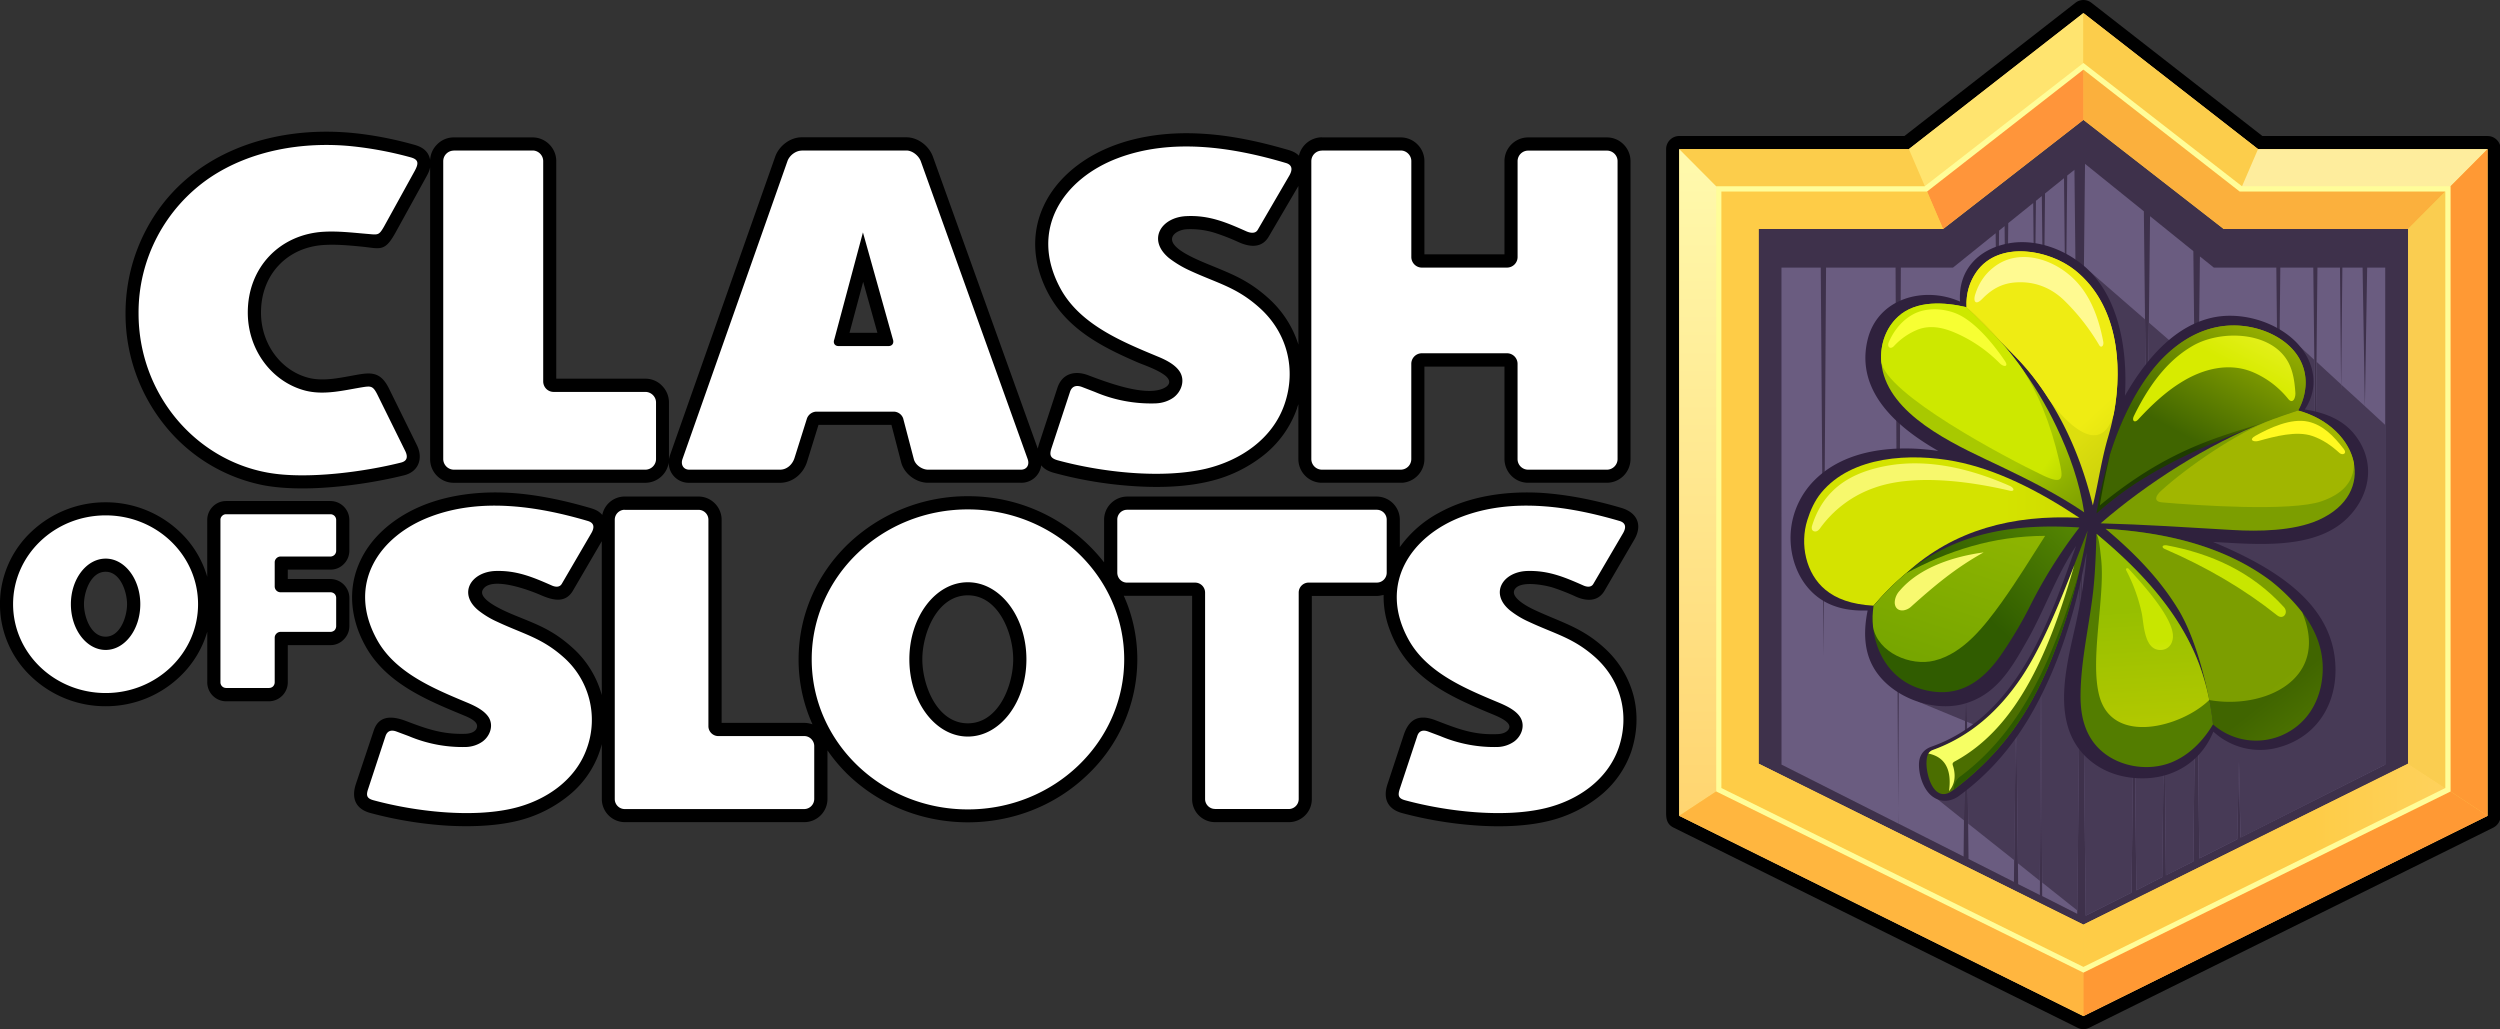 <svg xmlns="http://www.w3.org/2000/svg" width="85" height="35" viewBox="0 0 85 35"><rect x="0" y="0" width="85" height="35" fill="#333333" stroke="none"/><defs><linearGradient id="a" gradientUnits="userSpaceOnUse" x1="21148.5" y1="1584.9" x2="23476.3" y2="1584.9" gradientTransform="scale(.004 .004)"><stop offset="0" style="stop-color:#feed9d;stop-opacity:1"/><stop offset="1" style="stop-color:#ffdc84;stop-opacity:1"/></linearGradient><linearGradient id="b" gradientUnits="userSpaceOnUse" x1="16034.7" y1="7648.51" x2="16034.7" y2="1398.4" gradientTransform="scale(.004 .004)"><stop offset="0" style="stop-color:#ffd068;stop-opacity:1"/><stop offset="1" style="stop-color:#fff9ac;stop-opacity:1"/></linearGradient><linearGradient id="c" gradientUnits="userSpaceOnUse" x1="19662.2" y1="8126.17" x2="23103.1" y2="8126.17" gradientTransform="scale(.004 .004)"><stop offset="0" style="stop-color:#fecc47;stop-opacity:1"/><stop offset="1" style="stop-color:#fd8;stop-opacity:1"/></linearGradient><linearGradient id="d" gradientUnits="userSpaceOnUse" x1="18182.1" y1="6211.02" x2="19703" y2="6211.02" gradientTransform="scale(.004 .004)"><stop offset="0" style="stop-color:#4b6e00;stop-opacity:1"/><stop offset="1" style="stop-color:#6ea303;stop-opacity:1"/></linearGradient><linearGradient id="e" gradientUnits="userSpaceOnUse" x1="18199.7" y1="6358.77" x2="19575.7" y2="6358.77" gradientTransform="scale(.004 .004)"><stop offset="0" style="stop-color:#f6ff64;stop-opacity:1"/><stop offset="1" style="stop-color:#8fca10;stop-opacity:1"/></linearGradient><linearGradient id="f" gradientUnits="userSpaceOnUse" x1="18438.8" y1="6399.37" x2="19613.5" y2="6399.37" gradientTransform="scale(.004 .004)"><stop offset="0" style="stop-color:#2d5900;stop-opacity:1"/><stop offset="1" style="stop-color:#628e05;stop-opacity:1"/></linearGradient><linearGradient id="g" gradientUnits="userSpaceOnUse" x1="17026.6" y1="4983.9" x2="19623.5" y2="4983.9" gradientTransform="scale(.004 .004)"><stop offset="0" style="stop-color:#d4e300;stop-opacity:1"/><stop offset="1" style="stop-color:#bfc200;stop-opacity:1"/></linearGradient><linearGradient id="h" gradientUnits="userSpaceOnUse" x1="17098.8" y1="4664.34" x2="19002.1" y2="4664.34" gradientTransform="scale(.004 .004)"><stop offset="0" style="stop-color:#f7f86c;stop-opacity:1"/><stop offset="1" style="stop-color:#dfe300;stop-opacity:1"/></linearGradient><linearGradient id="i" gradientUnits="userSpaceOnUse" x1="18060.2" y1="6344.88" x2="19236.7" y2="5081.85" gradientTransform="scale(.004 .004)"><stop offset="0" style="stop-color:#305c00;stop-opacity:1"/><stop offset="1" style="stop-color:#6b9f03;stop-opacity:1"/></linearGradient><linearGradient id="j" gradientUnits="userSpaceOnUse" x1="18285.1" y1="6235.11" x2="18689.5" y2="4995.84" gradientTransform="scale(.004 .004)"><stop offset="0" style="stop-color:#77a600;stop-opacity:1"/><stop offset="1" style="stop-color:#8eb500;stop-opacity:1"/></linearGradient><linearGradient id="k" gradientUnits="userSpaceOnUse" x1="17881.7" y1="5451.24" x2="18721.5" y2="5451.24" gradientTransform="scale(.004 .004)"><stop offset="0" style="stop-color:#f8f96f;stop-opacity:1"/><stop offset="1" style="stop-color:#c7e200;stop-opacity:1"/></linearGradient><linearGradient id="l" gradientUnits="userSpaceOnUse" x1="18068.8" y1="3114.11" x2="19354.4" y2="4536.73" gradientTransform="scale(.004 .004)"><stop offset="0" style="stop-color:#a8c900;stop-opacity:1"/><stop offset="1" style="stop-color:#2a4d00;stop-opacity:1"/></linearGradient><linearGradient id="m" gradientUnits="userSpaceOnUse" x1="17911.8" y1="3191.61" x2="19296.8" y2="4154.6" gradientTransform="scale(.004 .004)"><stop offset="0" style="stop-color:#cde800;stop-opacity:1"/><stop offset="1" style="stop-color:#446e00;stop-opacity:1"/></linearGradient><linearGradient id="n" gradientUnits="userSpaceOnUse" x1="18005.3" y1="2927.84" x2="18749.8" y2="3402.83" gradientTransform="scale(.004 .004)"><stop offset="0" style="stop-color:#f7ff33;stop-opacity:1"/><stop offset="1" style="stop-color:#c4de00;stop-opacity:1"/></linearGradient><linearGradient id="o" gradientUnits="userSpaceOnUse" x1="18628.7" y1="2845.43" x2="19915.2" y2="4248.16" gradientTransform="scale(.004 .004)"><stop offset="0" style="stop-color:#ddde0e;stop-opacity:1"/><stop offset="1" style="stop-color:#95ab00;stop-opacity:1"/></linearGradient><linearGradient id="p" gradientUnits="userSpaceOnUse" x1="18743.3" y1="2641.95" x2="19800.7" y2="3794.86" gradientTransform="scale(.004 .004)"><stop offset="0" style="stop-color:#efec13;stop-opacity:1"/><stop offset="1" style="stop-color:#b5c002;stop-opacity:1"/></linearGradient><linearGradient id="q" gradientUnits="userSpaceOnUse" x1="18900.8" y1="2457.91" x2="19582.8" y2="3201.49" gradientTransform="scale(.004 .004)"><stop offset="0" style="stop-color:#fffa91;stop-opacity:1"/><stop offset="1" style="stop-color:#ecf90b;stop-opacity:1"/></linearGradient><linearGradient id="r" gradientUnits="userSpaceOnUse" x1="21213.1" y1="3122.92" x2="20331.6" y2="4742.91" gradientTransform="scale(.004 .004)"><stop offset="0" style="stop-color:#cad606;stop-opacity:1"/><stop offset="1" style="stop-color:#1e3c00;stop-opacity:1"/></linearGradient><linearGradient id="s" gradientUnits="userSpaceOnUse" x1="21214" y1="3111.16" x2="20361.8" y2="4677.33" gradientTransform="scale(.004 .004)"><stop offset="0" style="stop-color:#c9db00;stop-opacity:1"/><stop offset="1" style="stop-color:#406500;stop-opacity:1"/></linearGradient><linearGradient id="t" gradientUnits="userSpaceOnUse" x1="21151" y1="3081.93" x2="20642.7" y2="4016.01" gradientTransform="scale(.004 .004)"><stop offset="0" style="stop-color:#fff956;stop-opacity:1"/><stop offset="1" style="stop-color:#d7eb00;stop-opacity:1"/></linearGradient><linearGradient id="u" gradientUnits="userSpaceOnUse" x1="20019.1" y1="4706.99" x2="22029.3" y2="4116.04" gradientTransform="scale(.004 .004)"><stop offset="0" style="stop-color:#7c9e00;stop-opacity:1"/><stop offset="1" style="stop-color:#7eab03;stop-opacity:1"/></linearGradient><linearGradient id="v" gradientUnits="userSpaceOnUse" x1="20496.6" y1="4532.16" x2="22067.7" y2="4070.29" gradientTransform="scale(.004 .004)"><stop offset="0" style="stop-color:#a1b600;stop-opacity:1"/><stop offset="1" style="stop-color:#d9e800;stop-opacity:1"/></linearGradient><linearGradient id="w" gradientUnits="userSpaceOnUse" x1="21334.4" y1="4207.47" x2="22049.7" y2="3997.17" gradientTransform="scale(.004 .004)"><stop offset="0" style="stop-color:#fff920;stop-opacity:1"/><stop offset="1" style="stop-color:#fcf762;stop-opacity:1"/></linearGradient><linearGradient id="x" gradientUnits="userSpaceOnUse" x1="20265.7" y1="5152.73" x2="21529" y2="6749.59" gradientTransform="scale(.004 .004)"><stop offset="0" style="stop-color:#406500;stop-opacity:1"/><stop offset="1" style="stop-color:#7ea903;stop-opacity:1"/></linearGradient><linearGradient id="y" gradientUnits="userSpaceOnUse" x1="20282.5" y1="5074.11" x2="21382.2" y2="6464.22" gradientTransform="scale(.004 .004)"><stop offset="0" style="stop-color:#7c9e00;stop-opacity:1"/><stop offset="1" style="stop-color:#c3d700;stop-opacity:1"/></linearGradient><linearGradient id="z" gradientUnits="userSpaceOnUse" x1="20712.1" y1="5095.72" x2="21270" y2="5800.97" gradientTransform="scale(.004 .004)"><stop offset="0" style="stop-color:#c8e600;stop-opacity:1"/><stop offset="1" style="stop-color:#fefe44;stop-opacity:1"/></linearGradient><linearGradient id="A" gradientUnits="userSpaceOnUse" x1="19582" y1="6502.2" x2="20938.7" y2="5695.05" gradientTransform="scale(.004 .004)"><stop offset="0" style="stop-color:#537d00;stop-opacity:1"/><stop offset="1" style="stop-color:#b5d100;stop-opacity:1"/></linearGradient><linearGradient id="B" gradientUnits="userSpaceOnUse" x1="20367" y1="6788.87" x2="20264.9" y2="5033.7" gradientTransform="scale(.004 .004)"><stop offset="0" style="stop-color:#c5cf00;stop-opacity:1"/><stop offset="1" style="stop-color:#96bf00;stop-opacity:1"/></linearGradient><linearGradient id="C" gradientUnits="userSpaceOnUse" x1="20307.2" y1="6082.3" x2="20264" y2="5340.03" gradientTransform="scale(.004 .004)"><stop offset="0" style="stop-color:#fcec61;stop-opacity:1"/><stop offset="1" style="stop-color:#c8e600;stop-opacity:1"/></linearGradient></defs><path style="stroke:none;fill-rule:nonzero;fill:#000;fill-opacity:1" d="M57.094 4.625h7.656L70.566.094a.44.44 0 0 1 .547.004l5.809 4.527h7.656c.242 0 .442.195.445.445v22.668a.463.463 0 0 1-.277.414l-13.715 6.793a.43.43 0 0 1-.39 0l-13.743-6.808c-.218-.11-.25-.29-.25-.496V5.07c0-.247.204-.446.446-.446Zm0 0"/><path style="stroke:none;fill-rule:evenodd;fill:#3e314b;fill-opacity:1" d="M57.094 5.07h7.808L70.836.445l5.937 4.625h7.801v22.668l-13.738 6.809-13.742-6.809Zm0 0"/><path style="stroke:none;fill-rule:evenodd;fill:#6a5c80;fill-opacity:1" d="M60.57 9.098h1.336L62 22.324l.086-13.226h2.363L64.54 28l-3.969-2.004Zm4.059 0h1.773l1.45-1.168.058 5.324.059-5.414.187-.152.059 5.945.066-6.047.848-.684.043 4.434.05-4.508.2-.164.055 5.04.054-5.126.645-.52.054 5.278.055-5.367.246-.196.18 16.668.18-16.87 2 1.613.105 9.757.106-9.59 1.472 1.188.11 10.492.113-10.312.473.379h2.125l.07 6.441.066-6.441h1.121l.075 6.652.066-6.652h.766l.039 4.152.043-4.152h.687l.078 4.742.078-4.742h.614v16.898l-4.922 2.48-.055-2.581-.055 2.64-1.289.652-.101-9.386-.102 9.488-.933.469-.059-5.809-.066 5.871-.88.45-.081-7.45-.082 7.528-1.559.785-.144-13.684-.145 13.621-1.191-.605-.04-7.36-.039 7.325-.738-.371-.07-6.598-.074 6.523-1.543-.78-.086-7.884-.082 7.801-2.227-1.125Zm0 0"/><path style="stroke:none;fill-rule:evenodd;fill:#fccd4b;fill-opacity:1" d="m66.066 7.785 4.77-3.71 4.77 3.71h6.269v18.18l-11.04 5.473-11.042-5.473V7.785Zm18.512 19.953V5.07h-7.805L70.836.445 64.902 5.07h-7.808v22.668l13.742 6.809Zm0 0"/><path style="stroke:none;fill-rule:evenodd;fill:#fccd4b;fill-opacity:1" d="M58.438 6.422h7.046l-.586-1.352h-7.804Zm0 0"/><path style="stroke:none;fill-rule:evenodd;fill:#ffe46f;fill-opacity:1" d="M70.836.445 64.902 5.07l.582 1.352 5.352-4.172Zm0 0"/><path style="stroke:none;fill-rule:evenodd;fill:#fccd4b;fill-opacity:1" d="m76.191 6.422.582-1.352L70.836.445V2.25Zm0 0"/><path style="stroke:none;fill-rule:evenodd;fill:url(#a)" d="M84.578 5.07h-7.805l-.582 1.352h7.04Zm0 0"/><path style="stroke:none;fill-rule:evenodd;fill:#ff9934;fill-opacity:1" d="M83.23 6.422v20.43l1.344.886V5.07Zm0 0"/><path style="stroke:none;fill-rule:evenodd;fill:#fbb03d;fill-opacity:1" d="M75.605 7.785h6.27l1.355-1.363h-7.039L70.836 2.25v1.824Zm0 0"/><path style="stroke:none;fill-rule:evenodd;fill:#ff953a;fill-opacity:1" d="m66.066 7.785 4.77-3.71V2.25L65.48 6.422Zm0 0"/><path style="stroke:none;fill-rule:evenodd;fill:url(#b)" d="M58.438 26.852V6.422L57.093 5.07v22.668Zm0 0"/><path style="stroke:none;fill-rule:evenodd;fill:#fecc47;fill-opacity:1" d="m70.836 31.438-11.043-5.473V7.785h6.27l-.579-1.363h-7.046v20.43l12.398 6.12Zm0 0"/><path style="stroke:none;fill-rule:evenodd;fill:#ffb63f;fill-opacity:1" d="m70.836 32.973-12.398-6.121-1.344.886 13.742 6.809Zm0 0"/><path style="stroke:none;fill-rule:evenodd;fill:#ff9934;fill-opacity:1" d="m83.23 26.852-12.394 6.12v1.575l13.742-6.809Zm0 0"/><path style="stroke:none;fill-rule:evenodd;fill:url(#c)" d="m70.836 32.973 12.394-6.121-1.355-.887-11.04 5.473Zm0 0"/><path style="stroke:none;fill-rule:evenodd;fill:#facd50;fill-opacity:1" d="M81.875 7.785v18.18l1.355.887V6.422Zm0 0"/><path style="stroke:none;fill-rule:nonzero;fill:#fffd99;fill-opacity:1" d="m65.441 6.332 5.395-4.191 5.39 4.191h7.094V26.91l-12.484 6.16-12.484-6.16V6.332Zm-6.914.18v20.281l12.309 6.082 12.305-6.082V6.512h-6.993l-5.312-4.145-5.316 4.145Zm0 0"/><path style="stroke:none;fill-rule:nonzero;fill:#000;fill-opacity:1" d="m20.46 18.402-.98 1.68c-.265.453-.71.316-1.093.152-.418-.183-1.696-.652-1.969-.187-.234.398 1.11.879 1.344.98.601.243 1.097.45 1.695.989.484.43.832.992 1.004 1.617Zm.017-.89a.777.777 0 0 1 .761-.63h2.512c.43 0 .785.356.785.79v6.906h2.813c.097 0 .191.02.277.05a5.33 5.33 0 0 1-.473-2.21c0-1.535.645-2.926 1.692-3.93a5.872 5.872 0 0 1 4.062-1.617 5.85 5.85 0 0 1 4.633 2.25v-1.45a.79.79 0 0 1 .777-.788h8.496a.79.79 0 0 1 .782.789v.93a3.908 3.908 0 0 1 1.34-1.172c1.046-.575 2.308-.742 3.484-.672.922.062 1.84.254 2.7.508.55.16.737.586.448 1.082l-1.011 1.734c-.223.387-.625.36-.977.203a7.23 7.23 0 0 0-.808-.316c-.286-.082-1.11-.242-1.278.086-.137.27.465.582.676.68.879.413 1.598.585 2.363 1.28.489.434.84 1 1.008 1.633.16.618.133 1.278-.082 1.922a3.33 3.33 0 0 1-1.062 1.492c-.52.418-1.13.711-1.778.86-.695.164-1.496.2-2.304.152-.895-.054-1.782-.199-2.645-.43-.492-.136-.652-.496-.496-.972l.555-1.684c.171-.515.488-.726 1.078-.5.742.285 1.277.504 2.09.473.292-.004.421-.14.425-.25 0-.211-.476-.383-.68-.469-1.44-.601-2.8-1.234-3.382-2.812a3.169 3.169 0 0 1-.215-1.203c-.07.015-.152.035-.23.035h-2.211v6.906a.782.782 0 0 1-.782.785H41.31a.781.781 0 0 1-.778-.785v-6.91h-2.215c-.035 0-.07 0-.109-.004.297.66.461 1.394.461 2.164a5.418 5.418 0 0 1-1.7 3.93c-2.234 2.148-5.882 2.148-8.128 0a5.561 5.561 0 0 1-.707-.836v1.656a.79.79 0 0 1-.785.785h-6.11a.786.786 0 0 1-.777-.785v-1.867a3.287 3.287 0 0 1-1.14 1.758 4.403 4.403 0 0 1-1.782.863c-.695.16-1.496.195-2.3.152-.895-.054-1.782-.199-2.65-.433-.491-.133-.648-.493-.495-.97l.613-1.835c.184-.555.684-.477 1.09-.324.695.265 1.246.465 2.035.437.156-.008.367-.062.387-.246.023-.207-.371-.344-.524-.41-1.207-.5-2.597-1.078-3.285-2.352a4.037 4.037 0 0 1-.234-.511c-.313-.864-.254-1.668.074-2.364.316-.68.89-1.238 1.61-1.636 1.046-.575 2.304-.742 3.484-.672.894.055 1.789.246 2.633.488.195.055.355.098.5.262Zm24.468-12.84h2.68c.441 0 .805.363.805.805v3.171h2.722V5.477c0-.442.364-.805.805-.805h2.68c.437 0 .8.363.8.805v10.132a.808.808 0 0 1-.8.805h-2.68c-.445 0-.8-.36-.805-.805v-3.144H48.43v3.148a.812.812 0 0 1-.75.801h-2.735c-.441 0-.8-.36-.8-.805v-1.867c-.016.047-.036.094-.047.145a3.52 3.52 0 0 1-1.118 1.578 4.686 4.686 0 0 1-1.882.906c-.739.176-1.594.215-2.45.164-.949-.055-1.89-.207-2.808-.457-.203-.055-.344-.137-.438-.258a.68.68 0 0 1-.695.594h-3.152c-.403 0-.809-.297-.914-.691l-.332-1.278h-2.48L27.44 15.7c-.128.406-.488.715-.921.715h-3.086a.68.68 0 0 1-.696-.687.81.81 0 0 1-.797.687h-6.515c-.442 0-.801-.36-.801-.805V5.688c-.02.113-.07.218-.137.335l-1.047 1.899c-.37.664-.515.523-1.175.46-.403-.038-.817-.077-1.22-.054-.64.031-1.187.285-1.57.695-.378.399-.601.957-.601 1.602 0 .543.172 1.035.46 1.426.29.394.7.68 1.165.797.445.113.938.023 1.426-.067.61-.11.98-.215 1.297.422l.957 1.942c.21.433.062.89-.438 1.015-.703.176-1.633.34-2.558.41-.762.059-1.52.051-2.153-.058a5.714 5.714 0 0 1-3.422-2.043 6.04 6.04 0 0 1-1.34-3.813c0-1.023.25-1.984.692-2.828 1.36-2.605 4.254-3.582 7.05-3.305.696.07 1.387.207 2.06.395.327.086.495.246.55.496 0 .008.004.012.004.024a.796.796 0 0 1 .238-.528.786.786 0 0 1 .563-.238h2.683c.442 0 .805.363.805.805v7.398h3.027c.223 0 .426.09.567.238a.807.807 0 0 1 .238.57v1.93a1.09 1.09 0 0 1 .04-.152l3.57-10.129c.128-.371.511-.664.902-.664h3.558c.395 0 .77.293.903.656l3.566 9.93c.012-.055.028-.11.047-.172l.621-1.895c.16-.488.59-.597 1.035-.433.719.273 1.864.691 2.496.48.344-.12.352-.328.063-.515-.258-.176-.692-.324-.848-.39-1.406-.606-2.699-1.29-3.281-2.849-.336-.91-.27-1.761.074-2.492.336-.718.946-1.312 1.703-1.73 1.114-.61 2.446-.79 3.696-.711.945.055 1.886.258 2.777.512.187.054.352.09.496.234a.812.812 0 0 1 .781-.625Zm-.8 7.039V6.324L43.14 8.04c-.239.414-.66.36-1.032.191a7.246 7.246 0 0 0-.836-.324 2.785 2.785 0 0 0-.914-.113c-.316.012-.703.246-.398.57.262.29.988.567 1.367.723.633.262 1.164.48 1.797 1.05.473.423.828.966 1.02 1.575ZM29.348 9.582l-.465 1.734h.949Zm-20.2 14.262h-1.46a.644.644 0 0 1-.641-.645V21.48A3.439 3.439 0 0 1 6.12 23a3.629 3.629 0 0 1-2.527 1.012A3.648 3.648 0 0 1 1.059 23a3.377 3.377 0 0 1 0-4.914 3.658 3.658 0 0 1 2.535-1.008A3.643 3.643 0 0 1 6.12 18.09c.438.414.754.937.926 1.52v-1.93c0-.356.289-.645.64-.645h3.547c.356 0 .645.29.645.645v1.043c0 .18-.074.343-.191.457a.62.62 0 0 1-.454.187H9.785v.32h1.45a.647.647 0 0 1 .644.645v.957a.641.641 0 0 1-.191.453.617.617 0 0 1-.454.192H9.785v1.265c0 .352-.285.64-.637.645ZM3.59 19.44c-.508 0-.735.688-.735 1.102 0 .418.227 1.105.735 1.105.504 0 .73-.687.73-1.105 0-.414-.226-1.102-.726-1.102Zm29.316.801c-1.047 0-1.547 1.293-1.547 2.176 0 .883.5 2.176 1.547 2.176s1.543-1.293 1.543-2.176c0-.883-.496-2.176-1.543-2.176Zm0 0"/><path style="stroke:none;fill-rule:evenodd;fill:#fff;fill-opacity:1" d="m19.098 19.855 1.011-1.734c.098-.172.11-.336-.117-.406-1.71-.504-3.637-.8-5.355-.149-1.746.657-2.852 2.282-1.832 4.16.617 1.149 1.953 1.692 3.101 2.172.278.118.574.27.715.5.164.278.04.622-.207.809-.16.117-.363.184-.566.191a4.708 4.708 0 0 1-1.95-.37l-.41-.153c-.164-.063-.316-.047-.383.16l-.585 1.781c-.079.227-.055.332.187.395 1.398.379 3.324.605 4.734.273 1.098-.257 2.137-.949 2.52-2.062a2.839 2.839 0 0 0-.797-3.074c-.75-.668-1.36-.785-2.266-1.211a3.005 3.005 0 0 1-.632-.383c-.703-.578-.25-1.3.562-1.34.727-.027 1.274.203 1.914.484.113.055.274.09.356-.043ZM44.945 5.117h2.68c.2 0 .36.168.36.36v3.261c0 .196.16.36.355.36h2.902a.36.36 0 0 0 .356-.36V5.477a.36.36 0 0 1 .359-.356h2.68c.195 0 .36.16.36.356v10.132c0 .196-.165.36-.36.36h-2.68a.36.36 0 0 1-.36-.36v-3.238a.36.36 0 0 0-.355-.36H48.34a.36.36 0 0 0-.356.36v3.238c0 .094-.039.188-.105.254a.364.364 0 0 1-.254.106h-2.68a.363.363 0 0 1-.36-.36V5.477a.36.36 0 0 1 .36-.356Zm-37.812.926a5.545 5.545 0 0 0-2.422 4.613c0 2.711 1.902 4.965 4.394 5.414 1.32.239 3.293-.03 4.532-.343.218-.055.23-.207.144-.387l-.957-1.938c-.148-.289-.219-.28-.515-.234-.633.105-1.278.273-1.914.117-1.13-.285-1.97-1.367-1.97-2.66 0-1.54 1.098-2.668 2.598-2.746.512-.027 1.028.039 1.516.078.32.031.352.035.516-.25l1.047-1.898c.132-.247.144-.383-.145-.461a12.304 12.304 0 0 0-1.988-.375c-1.653-.168-3.446.132-4.836 1.07Zm8.293-.926h2.683c.2 0 .36.168.36.36v7.488c0 .203.16.36.355.36h3.117c.204 0 .364.167.364.359v1.925c0 .196-.164.36-.364.36h-6.515a.365.365 0 0 1-.356-.36V5.477a.36.36 0 0 1 .356-.356Zm11.832 0h3.558c.2 0 .414.168.489.36l3.636 10.132c.07.196-.03.36-.23.36h-3.156c-.2 0-.434-.156-.485-.36l-.363-1.386a.347.347 0 0 0-.305-.227h-2.656a.357.357 0 0 0-.308.227l-.422 1.34c-.067.222-.254.406-.496.406h-3.086c-.192 0-.297-.164-.23-.36l3.57-10.132c.07-.196.285-.356.484-.356Zm2.082 2.785-.973 3.637c-.05.125.016.227.14.227h1.704c.129 0 .191-.102.148-.227Zm13.422-.086 1.078-1.851c.105-.184.113-.36-.13-.426-1.815-.539-3.87-.851-5.698-.164-1.86.7-3.04 2.43-1.957 4.434.664 1.222 2.082 1.804 3.304 2.312.297.121.614.285.762.531.176.297.043.664-.215.86-.172.125-.39.195-.61.203a4.855 4.855 0 0 1-2.073-.39l-.438-.169c-.168-.062-.336-.047-.406.172l-.625 1.899c-.078.234-.055.347.2.421 1.491.407 3.538.641 5.042.29 1.168-.278 2.274-1.008 2.68-2.2.402-1.172.097-2.422-.848-3.27-.797-.718-1.445-.835-2.406-1.284a3.627 3.627 0 0 1-.676-.41c-.75-.622-.27-1.391.598-1.426.773-.035 1.355.215 2.039.52.117.05.297.089.379-.052ZM7.687 23.391h1.461c.051 0 .102-.02.137-.055a.202.202 0 0 0 .055-.137v-1.52c0-.105.094-.195.195-.195h1.7c.05 0 .1-.02.14-.054a.212.212 0 0 0 .055-.14v-.958a.194.194 0 0 0-.055-.14.205.205 0 0 0-.14-.055h-1.7a.198.198 0 0 1-.195-.196v-.824c0-.105.094-.195.195-.195h1.7c.05 0 .1-.02.14-.059a.198.198 0 0 0 .055-.14V17.68c0-.051-.02-.102-.055-.137a.198.198 0 0 0-.14-.059H7.687c-.051 0-.102.02-.137.059a.18.18 0 0 0-.055.137v5.52a.19.19 0 0 0 .191.19Zm-4.093-5.868c-1.742 0-3.149 1.352-3.149 3.02 0 1.664 1.407 3.02 3.149 3.02 1.734 0 3.14-1.356 3.14-3.02 0-1.668-1.406-3.02-3.14-3.02Zm0 1.47c-.653 0-1.184.695-1.184 1.55 0 .86.531 1.555 1.184 1.555.648 0 1.176-.696 1.176-1.555 0-.855-.528-1.55-1.176-1.55Zm29.312-1.673c-2.93 0-5.308 2.282-5.308 5.098s2.375 5.102 5.308 5.102c2.938 0 5.317-2.286 5.317-5.102 0-2.816-2.38-5.098-5.317-5.098Zm0 2.477c-1.097 0-1.988 1.172-1.988 2.621 0 1.45.89 2.625 1.988 2.625 1.102 0 1.992-1.176 1.992-2.625 0-1.45-.89-2.621-1.992-2.621Zm8.403 7.71h2.511a.34.34 0 0 0 .336-.339v-7.02a.34.34 0 0 1 .336-.34h2.32a.336.336 0 0 0 .336-.335v-1.801a.337.337 0 0 0-.336-.34h-8.496a.333.333 0 0 0-.328.34v1.797c0 .187.145.34.328.34h2.32a.34.34 0 0 1 .337.34v7.019c0 .184.152.336.336.336Zm12.863-7.652 1.016-1.734c.097-.172.105-.336-.118-.406-1.715-.504-3.64-.8-5.36-.149-1.737.657-2.85 2.282-1.831 4.16.621 1.149 1.953 1.692 3.101 2.172.278.118.579.27.715.5.164.278.04.622-.207.809-.164.117-.36.184-.562.191a4.714 4.714 0 0 1-1.953-.37l-.407-.153c-.164-.063-.32-.047-.382.16l-.59 1.781c-.074.227-.055.332.187.395 1.399.379 3.328.605 4.735.273 1.101-.257 2.136-.949 2.52-2.062.374-1.106.089-2.277-.798-3.074-.75-.668-1.355-.785-2.265-1.211a3.005 3.005 0 0 1-.633-.383c-.7-.578-.25-1.3.562-1.34.73-.027 1.278.203 1.914.484.114.055.278.09.356-.043Zm-32.934-2.52h2.512c.184 0 .336.15.336.337v7.02c0 .183.152.335.336.335h2.926c.183 0 .336.157.336.34v1.801a.344.344 0 0 1-.336.34h-6.11a.34.34 0 0 1-.336-.34v-9.496a.34.34 0 0 1 .336-.34Zm0 0"/><path style="stroke:none;fill-rule:evenodd;fill:#473a56;fill-opacity:1" d="M70.23 11.29v.046l.004-.05.348-.876.129 12.031.137-12.691.207-.52 1.879 1.633.062 6.078.067-5.972c.558.488 1.015.879.996.851-.008-.015.207-.02.554-.023l.07 7.234.079-7.238c.738-.008 1.894.004 2.66.008l.043 3.738.039-3.738c.43.004.723.011.723.011l.457.422.043 3.516.035-3.45.836.77v.184l.007-.176.805.735v.027-.027l.688.636v11.547L76.18 28.48l-.055-2.582-.059 2.637-1.289.652-.101-9.386-.102 9.488-.933.473-.059-5.813-.066 5.871-.88.45-.077-7.45-.086 7.528-1.559.785-.144-13.68-.141 13.504-1.195-.95-.04-6.902-.039 6.844-.746-.597-.062-5.891-.059 5.789-1.57-1.246-.031-2.957.199-.422-.207-.082-.035-3.223-.031 3.196-1.598-.66Zm-3.425 13.929-.028 2.676-.894-.715Zm0 0"/><path style="stroke:none;fill-rule:evenodd;fill:#2f213d;fill-opacity:1" d="M70.586 18.563c-.68 1.011-1.074 2.19-1.684 3.253-.53.934-1.047 1.832-2.168 2.125-1.066.274-2.464-.261-3.027-1.234-.312-.535-.363-1.191-.207-1.95-.414.013-.777-.03-1.094-.14-1.05-.347-1.582-1.433-1.523-2.492a2.785 2.785 0 0 1 .84-1.828c1.078-1.05 2.765-1.172 4.18-.965-1.364-.777-2.825-2.004-2.407-3.77.336-1.421 1.922-1.851 3.145-1.308-.07-1.059.605-1.762 1.593-1.969.922-.191 1.922.16 2.633.766 1.207 1.039 1.473 2.906 1.38 4.406.831-1.453 1.8-2.379 2.929-2.648.922-.22 2.039.066 2.765.703.711.625.973 1.586.422 2.41.672.101 1.266.336 1.664.816.77.93.578 2.098-.222 2.883-1.121 1.098-3.125.879-4.563.805 2.192.91 3.88 2.058 4.133 3.883.191 1.402-.465 2.699-1.883 3.097a2.341 2.341 0 0 1-2.238-.531c-.39.96-1.23 1.516-2.207 1.582-.703.043-1.352-.133-1.852-.496-1.547-1.125-.96-3.211-.613-4.766.168-.78.332-1.687.36-2.406-.278 1.516-.676 2.91-1.192 4.11-.738 1.695-1.66 3.078-3.156 4.171-.27.192-.602.215-.871.024-.336-.227-.512-.801-.473-1.196.031-.261.18-.425.418-.511a5.253 5.253 0 0 0 1.25-.64c1.984-1.36 2.894-3.997 3.668-6.184Zm0 0"/><path style="stroke:none;fill-rule:evenodd;fill:url(#d)" d="M70.98 18.043a22.005 22.005 0 0 1-1.23 4.363c-.762 1.883-1.758 3.274-3.363 4.473-.582.437-.887-.418-.887-.938.008-.18.023-.367.203-.433 1.293-.469 2.266-1.348 3.031-2.485.903-1.343 1.641-3.46 2.246-4.98Zm0 0"/><path style="stroke:none;fill-rule:evenodd;fill:url(#e)" d="M66.48 25.879c2.137-1.168 3.211-3.75 4.047-6.664-.511 1.316-1.109 2.785-1.793 3.808-.765 1.137-1.738 2.016-3.03 2.48a.285.285 0 0 0-.138.118c.524.106.809.496.7 1.277.168-.191.246-.46.148-.82-.035-.105-.05-.137.066-.2Zm0 0"/><path style="stroke:none;fill-rule:evenodd;fill:url(#f)" d="M70.66 19.563c-.828 2.667-1.828 5.21-4.008 6.835a.522.522 0 0 0-.222.45c1.578-1.196 2.57-2.578 3.32-4.442.371-.926.676-1.875.91-2.843Zm0 0"/><path style="stroke:none;fill-rule:evenodd;fill:url(#g)" d="M70.7 17.605c-2.27-.113-4.27.415-5.86 1.86-.367.332-.75.683-1.137 1.129-.758-.043-1.273-.239-1.637-.54-.671-.55-.875-1.554-.617-2.37.106-.344.258-.668.469-.926 1.047-1.274 3.062-1.356 4.55-1.074 1.407.273 2.821.984 4.231 1.921Zm0 0"/><path style="stroke:none;fill-rule:evenodd;fill:url(#h)" d="M68.316 16.68c-1.355-.317-3.254-.575-4.59-.094a3.808 3.808 0 0 0-1.84 1.371c-.046.066-.124.14-.214.105-.078-.027-.086-.117-.059-.195.305-.972.953-1.57 1.914-1.875 1.45-.46 3.067-.238 4.805.528.168.078.172.207-.016.16Zm0 0"/><path style="stroke:none;fill-rule:evenodd;fill:url(#i)" d="M70.7 17.934a16.428 16.428 0 0 0-1.712 2.738c-.265.52-.566 1.023-.894 1.508-.703 1.054-1.567 1.601-2.778 1.246-1.23-.367-1.785-1.633-1.613-2.832 1.89-2.262 4.145-2.844 6.996-2.66Zm0 0"/><path style="stroke:none;fill-rule:evenodd;fill:url(#j)" d="M68.055 20.48c.523-.73.996-1.503 1.48-2.261-1.789.004-3.32.515-4.734 1.277-.38.313-.746.68-1.098 1.098-.039.238-.043.476-.02.718.16.883 1.286 1.352 2.087 1.149.992-.246 1.703-1.176 2.285-1.98Zm0 0"/><path style="stroke:none;fill-rule:evenodd;fill:url(#k)" d="M67.445 18.781c-.98.133-2.168.492-2.86 1.309a.618.618 0 0 0-.163.363c-.012.211.117.317.289.3a.493.493 0 0 0 .277-.136c.79-.707 1.504-1.308 2.457-1.836Zm0 0"/><path style="stroke:none;fill-rule:evenodd;fill:url(#l)" d="M70.867 17.422c-.918-.621-1.855-1.09-2.812-1.55-1.344-.642-3.524-1.563-4.004-3.114-.219-.719-.047-1.512.488-1.996.613-.559 1.578-.492 2.324-.317 1.246 1.059 2.356 2.586 3.059 4.07.445.93.785 1.895.941 2.907Zm0 0"/><path style="stroke:none;fill-rule:evenodd;fill:url(#m)" d="M64.54 10.762c-.419.379-.618.949-.58 1.52.13 1.105 4.247 3.284 5.493 3.878.754.36.692.074.555-.52-.29-1.226-.711-2.312-1.324-3.199-.559-.77-1.145-1.32-1.82-1.996-.747-.175-1.712-.242-2.325.317Zm0 0"/><path style="stroke:none;fill-rule:evenodd;fill:url(#n)" d="M64.223 11.625c.191-.43.468-.742.816-.934.41-.226.95-.222 1.414-.054.66.238 1.324 1.062 1.707 1.625.153.222-.035.222-.168.09a4.807 4.807 0 0 0-1.547-1.051c-.422-.176-.828-.246-1.222-.102a2.24 2.24 0 0 0-.828.567c-.125.132-.25.027-.172-.141Zm0 0"/><path style="stroke:none;fill-rule:evenodd;fill:url(#o)" d="M71.156 17.184c-.515-2.125-1.363-3.59-2.344-4.778l-1.949-1.96a1.88 1.88 0 0 1 .344-1.212c.758-1.058 2.457-.757 3.356-.035 1.636 1.32 1.664 3.801 1.113 5.66-.235.801-.324 1.532-.52 2.325Zm0 0"/><path style="stroke:none;fill-rule:evenodd;fill:url(#p)" d="M69.664 13.578c.512.727 1.766 2.059 2.207.485.317-1.723.106-3.723-1.308-4.864-.899-.722-2.598-1.023-3.356.035-.246.348-.363.75-.344 1.211.414.348.817.758 1.192 1.196.652.66 1.101 1.132 1.61 1.937Zm0 0"/><path style="stroke:none;fill-rule:evenodd;fill:url(#q)" d="M67.164 9.992c.117-.363.313-.656.594-.883.87-.714 2.113-.304 2.824.45.512.539.781 1.277.93 2.062.023.145-.075.223-.14.113a7.287 7.287 0 0 0-1.161-1.492c-.492-.492-1.113-.71-1.79-.629-.421.055-.73.25-1.023.547-.234.242-.32.082-.234-.168Zm0 0"/><path style="stroke:none;fill-rule:evenodd;fill:url(#r)" d="M71.281 17.46c.336-2.093.973-3.597 1.742-4.667.7-.98 1.723-1.727 2.91-1.727 1.137-.007 2.497.696 2.458 2a2 2 0 0 1-.254.891c-4.336 1.508-5.742 2.527-6.856 3.5Zm0 0"/><path style="stroke:none;fill-rule:evenodd;fill:url(#s)" d="M71.734 15.473c-.12.554-.246 1.109-.34 1.71 2.301-1.898 3.993-2.308 5.5-2.788.051-.02.102-.043.157-.063.355-.137.719-.258 1.086-.375a2 2 0 0 0 .254-.89c.039-1.305-1.32-2.008-2.457-2-1.188 0-2.211.745-2.91 1.722-.5.695-.946 1.578-1.29 2.684Zm0 0"/><path style="stroke:none;fill-rule:evenodd;fill:url(#t)" d="M72.555 14.14c.629-1.288 1.297-1.972 1.984-2.374.957-.563 2.684-.512 3.262.55.164.305.219.668.242 1.047.008.16-.082.39-.242.203a3.106 3.106 0 0 0-1.16-.894c-.832-.371-1.743-.137-2.489.332-.539.332-1.027.797-1.453 1.258-.125.136-.226.039-.144-.121Zm0 0"/><path style="stroke:none;fill-rule:evenodd;fill:url(#u)" d="M71.422 17.793c1.57-1.36 3.629-2.684 5.629-3.461.355-.137.719-.258 1.086-.375 2.066.57 2.726 2.816.695 3.723-.86.383-2.055.39-2.922.34-1.52-.09-3.043-.188-4.488-.227Zm0 0"/><path style="stroke:none;fill-rule:evenodd;fill:url(#v)" d="M73.473 16.691c-.18.164-.27.364.047.391 1.164.102 4.382.32 5.414-.039.68-.238 1.101-.633 1.101-1.29-.14-.765-.836-1.507-1.898-1.796-.317.105-.617.215-.907.32-1.156.426-2.875 1.606-3.757 2.414Zm0 0"/><path style="stroke:none;fill-rule:evenodd;fill:url(#w)" d="M76.672 14.824c.496-.277 1.219-.617 1.805-.488.503.113.87.488 1.214.934.121.152-.043.222-.148.132-.285-.261-.578-.46-.922-.578-.543-.187-1.285.016-1.832.168-.172.047-.34-.039-.117-.168Zm0 0"/><path style="stroke:none;fill-rule:evenodd;fill:url(#x)" d="M71.594 17.98c2.222.133 4.144.665 5.625 1.782 1.101.89 1.816 1.894 1.75 3.113-.051.98-.555 1.777-1.414 2.137a2.218 2.218 0 0 1-2.313-.383c-.133-1.176-.562-2.902-1.187-3.922-.63-1.031-1.493-1.918-2.461-2.727Zm0 0"/><path style="stroke:none;fill-rule:evenodd;fill:url(#y)" d="M74.055 20.707c.472.77.832 1.95 1.039 2.988.008.032.015.07.02.106 1.859.332 4.12-.696 3.163-2.977a6.323 6.323 0 0 0-1.058-1.062c-1.48-1.117-3.403-1.649-5.625-1.782.969.81 1.832 1.696 2.46 2.727Zm0 0"/><path style="stroke:none;fill-rule:evenodd;fill:url(#z)" d="M73.664 18.54c1.516.284 2.89.894 3.992 2.105.164.183-.023.449-.238.273-1.117-.89-2.398-1.64-3.82-2.254-.098-.043-.11-.14.066-.125Zm0 0"/><path style="stroke:none;fill-rule:evenodd;fill:url(#A)" d="M71.281 18.152c-.02.504-.031 1.235-.12 2.012-.138 1.16-.415 2.313-.423 3.484-.004.73.168 1.422.739 1.907.632.535 1.597.672 2.359.363.562-.23 1.043-.68 1.406-1.29a8.447 8.447 0 0 0-.355-1.706c-.621-1.953-2.063-3.492-3.606-4.77Zm0 0"/><path style="stroke:none;fill-rule:evenodd;fill:url(#B)" d="M74.887 22.922c-.621-1.953-2.063-3.492-3.606-4.77.082.145.11.403.16.875.133 1.282-.394 3.41-.062 4.641.457 1.695 2.808 1.039 3.734.133a7.52 7.52 0 0 0-.227-.879Zm0 0"/><path style="stroke:none;fill-rule:evenodd;fill:url(#C)" d="M72.375 19.34c.406.45 1.594 1.715 1.5 2.37-.031.231-.191.4-.45.388-.519-.024-.534-.871-.6-1.223a5.682 5.682 0 0 0-.532-1.48c-.035-.063.031-.106.082-.055Zm0 0"/></svg>